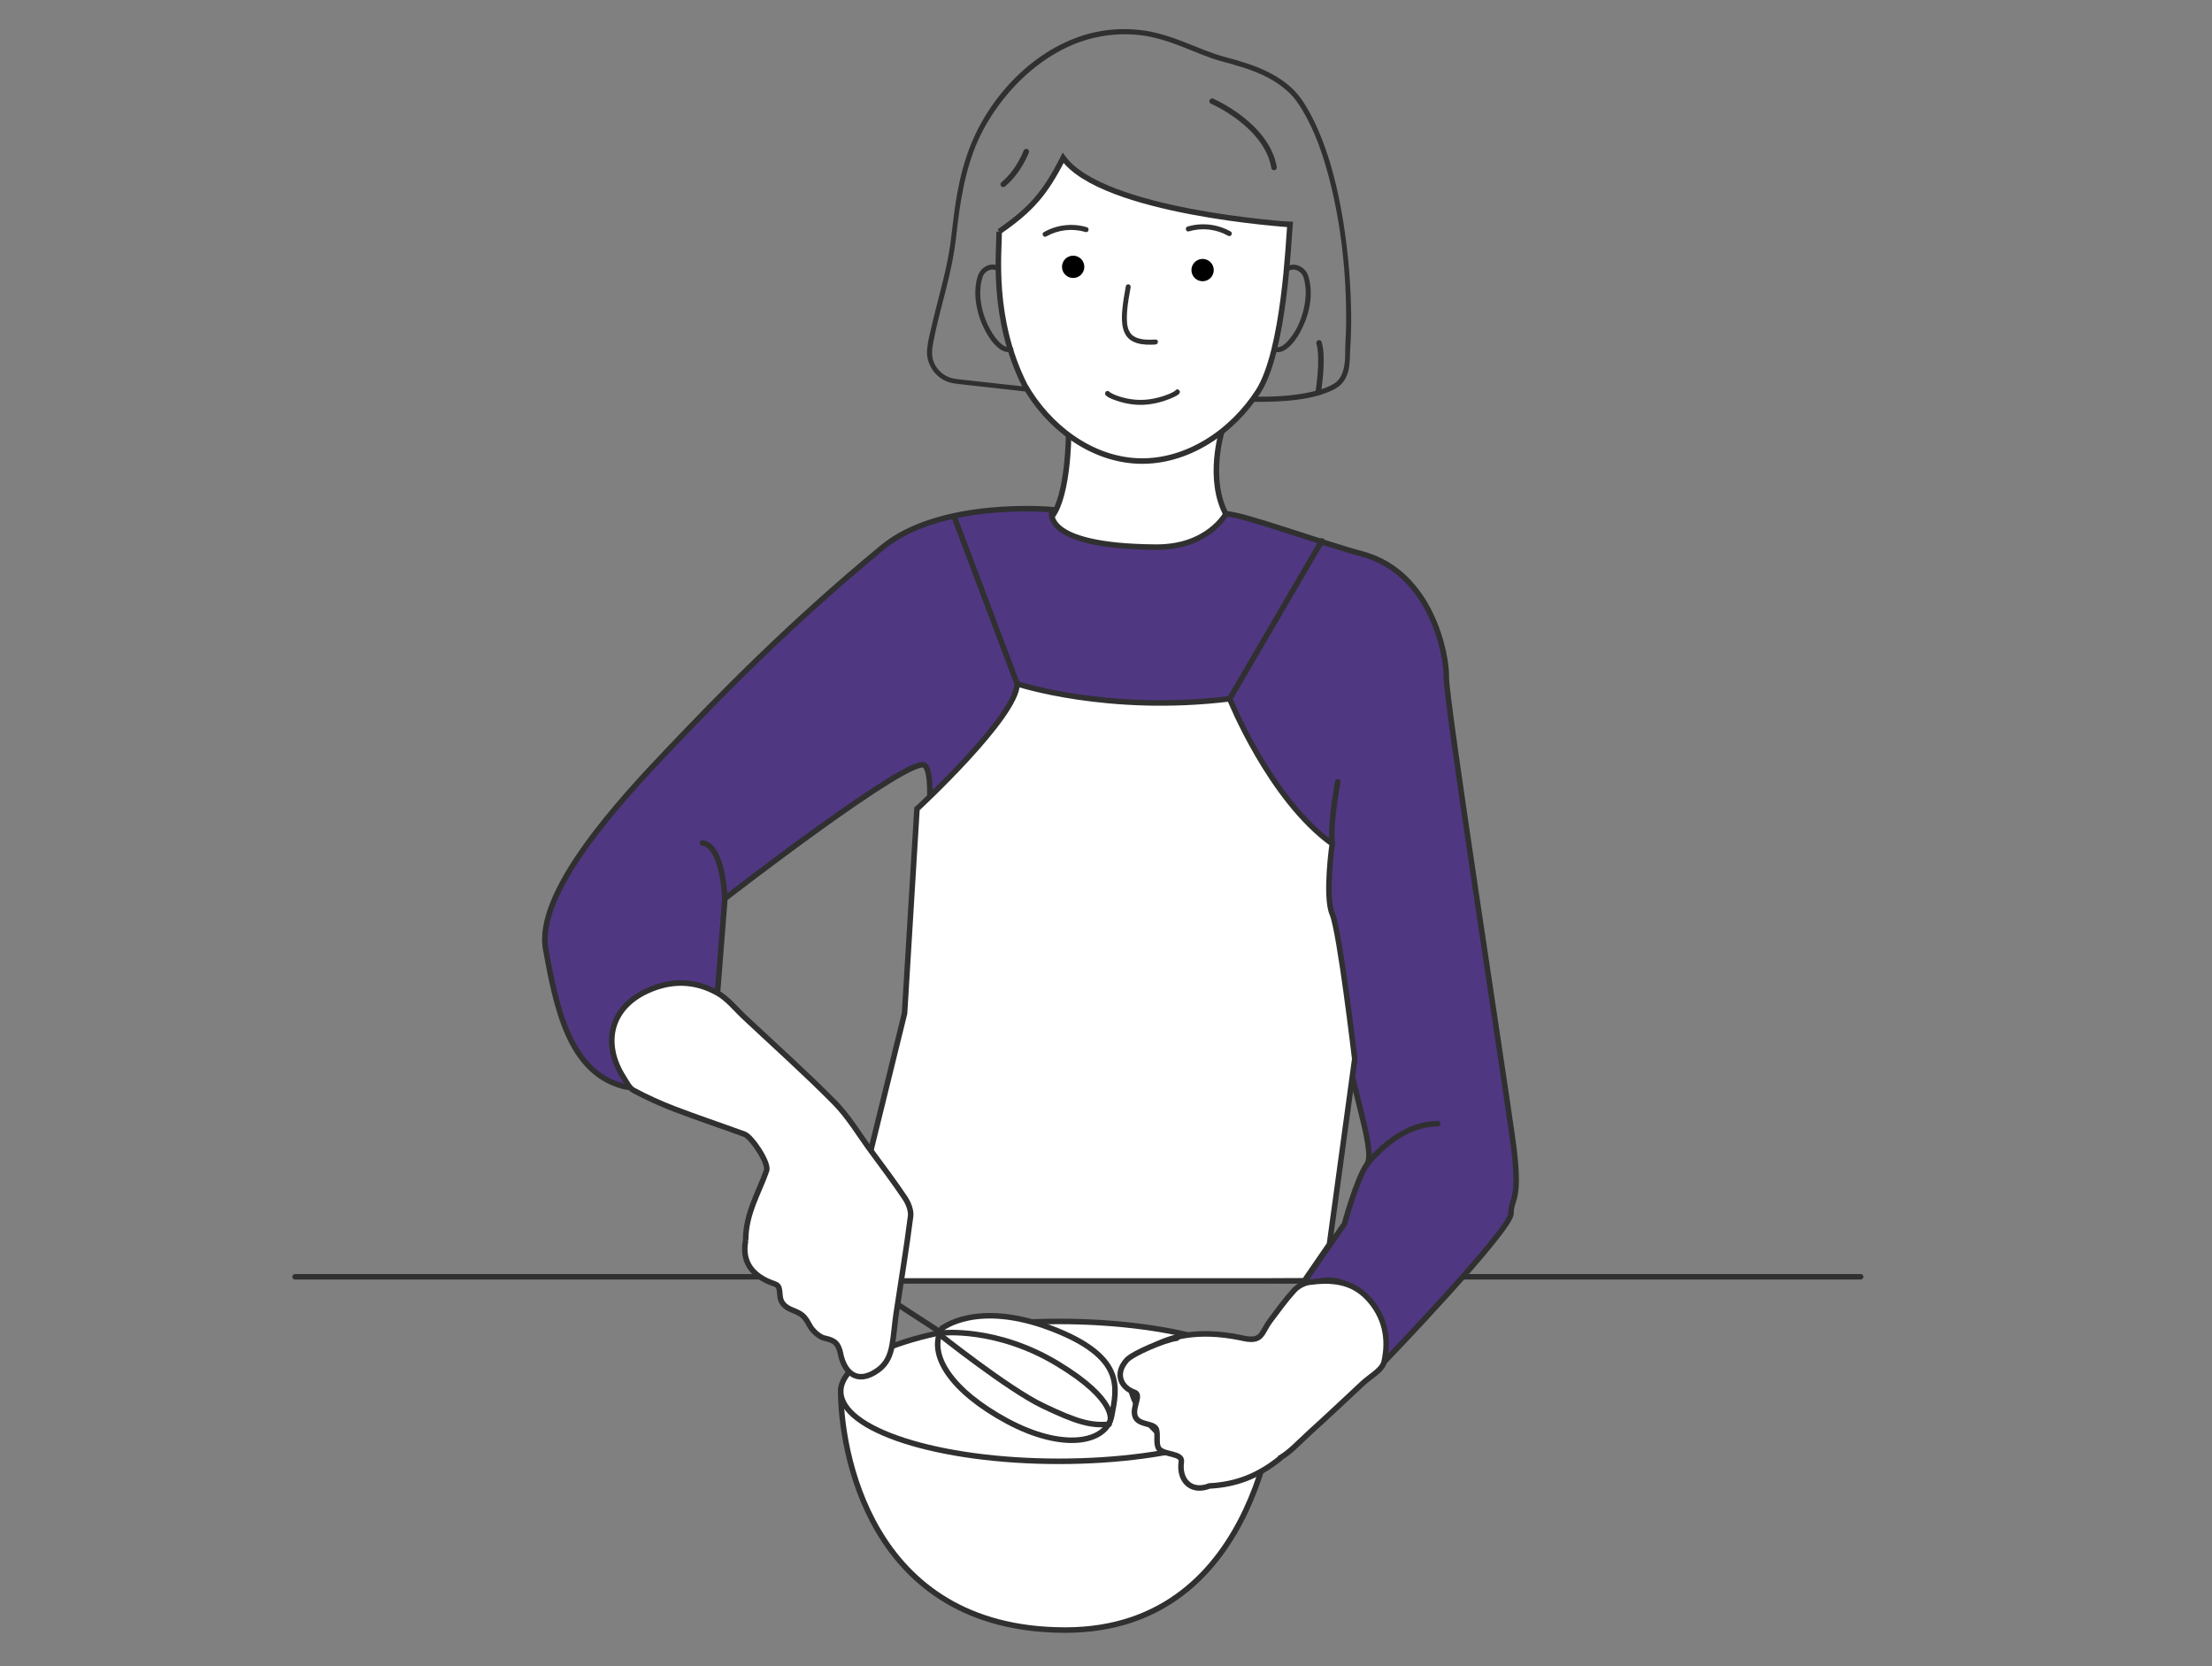 <?xml version="1.0" encoding="UTF-8"?>
<svg id="Laag_1" data-name="Laag 1" xmlns="http://www.w3.org/2000/svg" viewBox="0 0 400.39 301.65">
  <rect x="0" y="0" width="400.39" height="301.65" fill="#808080" stroke="none"/>
  <defs>
    <style>
      .cls-1 {
        fill: none;
      }

      .cls-1, .cls-2, .cls-3 {
        stroke: #303030;
        stroke-linecap: round;
        stroke-miterlimit: 10;
      }

      .cls-4 {
        fill: #303030;
      }

      .cls-2 {
        fill: #fff;
      }

      .cls-3 {
        fill: #503782;
      }
    </style>
  </defs>
  <path class="cls-2" d="M190.45,93.44c2.94-3.92,2.97-14.72,2.97-14.72l27.75-.66s-2.72,8.72.82,15.17l-4.77,6.96s-21.68,3.77-21.99,3.56-7.54-6.81-7.54-6.81l2.76-3.49Z"/>
  <line class="cls-2" x1="53.41" y1="231.12" x2="336.79" y2="231.12"/>
  <path class="cls-3" d="M129.87,179.75l1.34-17.09s33.85-26.24,36.19-24.1-.5,19.88-.5,19.88l-4.45,51.39-.45,18.12-.64,1.71,70.57,2.13,4.18.05s6.7-56.98,6.91-47.81c.21,9.17,6.28,24.12,4.42,26.74-1.87,2.62-4.08,10.78-4.08,10.78l-8.14,11.7s6.36-4.02,10.55,1.02c6.18,5.97,4.77,12.27,4.77,12.27,0,0,22.96-23.91,22.96-26.89s1.89-1.96.3-13.45c-1.58-11.49-12.13-79.8-12.01-83.62s-2.61-18.93-15.23-22.3c-7.3-1.95-21.68-7.26-24.66-7.26,0,0-3.25,6.1-12.7,6.02-21.51-.16-18.73-6.79-18.73-6.79,0,0-20.15-1.88-30.72,6.83-17.15,14.12-30.15,27.6-38.64,36.52-8.49,8.92-24.25,25.84-22.33,36.29,1.92,10.45,4.22,22.11,13.97,24.73,9.1,2.45,17.12-16.85,17.12-16.85Z"/>
  <path class="cls-2" d="M166,146.41s18.11-16.75,18.11-22.64c0,0,16.3,5.43,38.48,2.72,0,0,7.24,18.11,18.56,26.26,0,0-1.36,9.51,0,12.68,1.36,3.17,4.07,26.26,4.07,26.26l-4.58,33.55-4.54,6.6-6.77.03h-67.98s-3.73-23.58-3.73-23.58l6.11-24.85,2.25-37.02Z"/>
  <path class="cls-2" d="M231.15,251.86s-2.35,43.21-38.31,43.21-40.66-33.31-40.66-43.21,44.95-1.32,44.95-1.32l34.02,1.32Z"/>
  <ellipse class="cls-2" cx="191.66" cy="251.86" rx="39.48" ry="12.66"/>
  <path class="cls-2" d="M170.48,240.49s6.28-5.18,19.77-.05c13.49,5.14,11.93,10.82,10.98,15.82-.95,5-8.86,6.4-18.92.99-10.06-5.42-14.46-12.04-11.84-16.76Z"/>
  <path class="cls-2" d="M170.43,241.29s9.87-1.15,20.97,5.55c11.09,6.69,9.53,10.41,9.53,10.41"/>
  <path class="cls-2" d="M200.76,257.81c-3.33.29-5.79-.37-12.05-3.37-6.26-3-18.89-13.07-18.89-13.07"/>
  <line class="cls-2" x1="162.44" y1="236.09" x2="170.43" y2="241.29"/>
  <path class="cls-2" d="M134.97,224.5c-.56,2.93.28,5.6,3.72,7.29,1.98.98,2.35.33,2.49,2.65.08,1.35.81,2.13,2.21,2.69,1.72.7,2.2.99,3.17,2.82.53,1,1.81,2.1,2.69,2.28,1.83.39,2.51.94,2.9,2.84.66,3.27,2.91,5.66,6.7,3,1.69-1.18,2.3-2.78,2.63-4.58.34-1.85.44-3.75.72-5.62.88-5.89,1.87-11.77,2.62-17.68.14-1.07-.4-2.41-1.03-3.35-1.95-2.92-4.08-5.73-6.16-8.56-2.15-2.93-4.03-6.13-6.55-8.69-5.28-5.35-10.9-10.37-16.38-15.51-1.58-1.48-2.99-3.3-4.83-4.33-4.09-2.29-8.4-2.39-12.76-.37-6.94,3.22-7.96,9.83-4.28,15.6.55.86,1.05,1.96,1.87,2.4,2.38,1.28,4.87,2.4,7.39,3.37,4.19,1.6,8.45,3.02,12.66,4.56,1.32.48,4.47,5.24,4.01,6.56-1.4,4.03-3.8,7.78-3.79,12.64Z"/>
  <path class="cls-2" d="M204.44,250.13c-1.19-2.39,4.59-11.16,20.09-7.99,4.1,1.01,3.63-.75,5.44-3.15,1.39-1.84,2.73-3.72,4.28-5.41.67-.73,1.77-1.34,2.74-1.47,3.91-.53,7.69-.28,10.62,2.88,3.07,3.3,3.87,7.37,2.92,11.53-.34,1.5-2.49,2.6-3.84,3.86-3.2,2.98-6.37,5.99-9.62,8.92-1.97,1.78-3.83,3.94-6.15,5.04-17.52,3.01-25.67-7.61-26.5-14.21Z"/>
  <path class="cls-3" d="M241.15,152.8s-.51-2.86,1-11.28"/>
  <line class="cls-2" x1="222.59" y1="126.49" x2="239.26" y2="97.91"/>
  <line class="cls-2" x1="184.11" y1="123.77" x2="172.84" y2="93.87"/>
  <path class="cls-1" d="M131.21,162.66s-.29-9.55-4.06-10.08"/>
  <path class="cls-1" d="M247.44,210.76s5.44-7.35,12.79-7.35"/>
  <path class="cls-4" d="M185.65,70c-2.31-.26-4.62-.51-6.93-.77l-4.35-.48c-1.05-.12-2.1-.17-3.06-.68-1.01-.53-1.83-1.41-2.27-2.47-.53-1.28-.32-2.53-.07-3.85.61-3.17,1.48-6.29,2.27-9.42s1.47-6.21,1.82-9.39c.32-2.96.7-5.91,1.29-8.82s1.43-5.89,2.66-8.65c1.11-2.49,2.56-4.84,4.21-7.01,3.13-4.09,7.14-7.6,11.79-9.84s10.12-3.01,15.26-1.95c2.67.55,5.21,1.57,7.73,2.59,1.15.46,2.29.93,3.46,1.33s2.39.7,3.59,1.04c2.58.73,5.16,1.6,7.46,2.99,1.12.68,2.16,1.48,3.09,2.41.84.85,1.49,1.82,2.11,2.84,2.26,3.77,3.72,7.99,4.83,12.22,2.26,8.61,3.2,17.66,3.12,26.55-.02,1.75-.17,3.5-.17,5.25,0,1.92-.23,4.35-1.88,5.46-.82.55-1.76.9-2.7,1.19-1.82.55-3.71.85-5.59,1.04-4.56.45-9.07.14-13.63-.07-6.37-.29-12.75-.57-19.12-.86-4.73-.21-9.46-.43-14.19-.64-.25-.01-.5-.02-.74-.03-.58-.03-.58.87,0,.9,3.64.16,7.28.33,10.92.49,6.69.3,13.38.6,20.08.91,3.87.17,7.76.5,11.63.46s8.44-.24,12.23-1.8c.84-.34,1.69-.76,2.32-1.44,1.77-1.9,1.45-4.53,1.61-6.91.25-3.85.16-7.74-.08-11.59-.3-4.71-.87-9.41-1.77-14.04s-2.15-9.25-4.05-13.59c-.85-1.93-1.84-3.82-3.06-5.55-1.5-2.13-3.77-3.72-6.08-4.86s-5.03-1.95-7.63-2.64-4.89-1.73-7.3-2.67c-2.62-1.03-5.3-1.91-8.12-2.22-2.63-.29-5.35-.19-7.94.36-10.31,2.19-18.88,10.92-22.71,20.5-1.14,2.85-1.9,5.84-2.45,8.85s-.82,6.05-1.23,9.08c-.45,3.28-1.28,6.49-2.1,9.69-.42,1.63-.84,3.25-1.22,4.89-.35,1.5-.78,3.06-.88,4.6-.16,2.27,1.17,4.49,3.21,5.49,1.02.5,2.11.58,3.21.71l9.2,1.02c.74.08,1.49.17,2.23.25.57.06.57-.84,0-.9Z"/>
  <path class="cls-2" d="M180.86,41.92c5.82-4.03,8.31-6.93,11.58-13.34,7.14,9.87,41.01,12.06,41.06,12.06-.27,2.85-1.04,22.87-5.75,30.21-4.71,7.34-12.89,12.87-21.61,12.6-8.64-.27-16.41-6.2-20.66-13.72-6.03-12-4.63-24.02-4.62-27.81Z"/>
  <path class="cls-4" d="M180.45,48.03c-.84-.32-1.76-.07-2.45.47s-.99,1.26-1.19,2.1c-.37,1.56-.33,3.19-.05,4.76s.79,2.99,1.49,4.35c.57,1.12,1.29,2.22,2.23,3.07.74.66,1.72,1.23,2.71.8.53-.23.07-1-.45-.78-.05.02-.16.04-.28.04-.13,0-.21-.02-.39-.08-.27-.09-.62-.33-.88-.55-.82-.71-1.44-1.62-1.96-2.56-1.28-2.33-2.02-5.1-1.74-7.76.04-.37.1-.74.19-1.1s.17-.76.37-1.07c.46-.7,1.34-1.14,2.16-.83.54.21.78-.66.24-.87h0Z"/>
  <path class="cls-4" d="M233.57,48.9c.72-.28,1.47.03,1.97.59.45.49.57,1.27.68,1.91.23,1.35.14,2.77-.14,4.11-.48,2.31-1.51,4.79-3.22,6.47-.31.31-.66.59-1.07.77-.06.03-.36.1-.38.1-.06,0-.23,0-.22,0,.05,0-.23-.07-.14-.03-.53-.23-.99.55-.45.78.88.38,1.75-.02,2.46-.58.96-.76,1.69-1.83,2.28-2.9,1.48-2.68,2.29-5.94,1.75-8.99-.15-.88-.38-1.78-1.05-2.41-.71-.67-1.75-1.03-2.7-.67-.54.2-.3,1.08.24.87h0Z"/>
  <path class="cls-4" d="M200.14,71.53c.42.47,1.17.71,1.74.92,1.03.38,2.11.63,3.21.76,2.25.27,4.61-.18,6.7-1.03.39-.16.77-.32,1.14-.53.21-.12.47-.27.59-.49.26-.51-.51-.97-.78-.45.06-.12-.06.05,0,0-.09.07-.19.13-.29.19-.27.15-.54.28-.82.4-.88.37-1.8.64-2.73.83-2.14.45-4.28.3-6.36-.39-.4-.13-.79-.28-1.17-.47-.13-.07-.27-.14-.39-.22-.03-.02-.15-.1-.13-.08.03.03-.05-.05-.07-.07-.39-.43-1.02.21-.64.64h0Z"/>
  <path class="cls-4" d="M203.79,51.8c-.25,1.33-.48,2.67-.62,4.02-.1,1-.15,2.01-.01,3,.11.77.35,1.51.83,2.12s1.12.95,1.82,1.17c1.07.32,2.24.32,3.35.25.58-.04.58-.94,0-.9-.53.03-1.06.05-1.6.02-.46-.02-.76-.05-1.2-.16-.18-.04-.35-.09-.52-.15-.04-.01-.08-.03-.12-.05-.1-.04.02.01-.05-.02-.08-.03-.15-.07-.23-.11-.14-.08-.28-.16-.41-.26.08.06-.07-.06-.1-.09-.06-.06-.12-.11-.18-.18-.03-.03-.14-.16-.11-.13.04.05-.04-.05-.04-.06-.02-.03-.04-.06-.06-.1-.09-.14-.16-.28-.23-.42-.02-.05,0,.02.01.03,0-.02-.02-.04-.03-.07-.01-.03-.03-.07-.04-.1-.03-.09-.06-.18-.08-.27-.05-.17-.09-.34-.12-.52,0-.05-.02-.1-.02-.14,0-.02,0-.04,0-.06,0,.02.01.08,0,0-.01-.1-.02-.2-.03-.31-.02-.22-.03-.44-.03-.66,0-.49.02-.97.06-1.46.12-1.4.37-2.78.62-4.16.04-.24-.07-.49-.31-.55-.22-.06-.51.07-.55.31h0Z"/>
  <circle cx="217.68" cy="48.89" r="2.02"/>
  <circle cx="194.25" cy="48.3" r="2.02"/>
  <path class="cls-4" d="M215.2,41.88c2.36-.71,4.96-.42,7.1.8.5.29.96-.49.45-.78-2.34-1.33-5.21-1.66-7.79-.89-.55.17-.32,1.04.24.87h0Z"/>
  <path class="cls-4" d="M196.73,41.13c-2.58-.78-5.45-.45-7.79.89-.5.29-.05,1.06.45.78,2.14-1.22,4.74-1.51,7.1-.8.56.17.79-.7.24-.87h0Z"/>
  <path class="cls-1" d="M219.41,18.32s9.89,4.28,11.2,11.99"/>
  <path class="cls-2" d="M185.76,27.44s-1.28,3.52-4.16,5.93"/>
  <path class="cls-2" d="M238.6,71.03s1.02-6.06.16-8.96"/>
  <path class="cls-2" d="M231.65,264.04c-3.89,3.12-7.88,4.7-12.73,4.94-3.39,1.33-5.57-1.09-5.09-4.36.24-1.63-3.12-1.22-4.03-2.36-.63-.79-.17-2.35-.46-3.44-.36-1.33-3.26-.74-3.87-2.43s1.25-3.9-.12-4.36c-2.35-.79-3.7-3.29-1.39-5.85,1.03-1.14,6.81-3.67,9.05-3.94"/>
</svg>